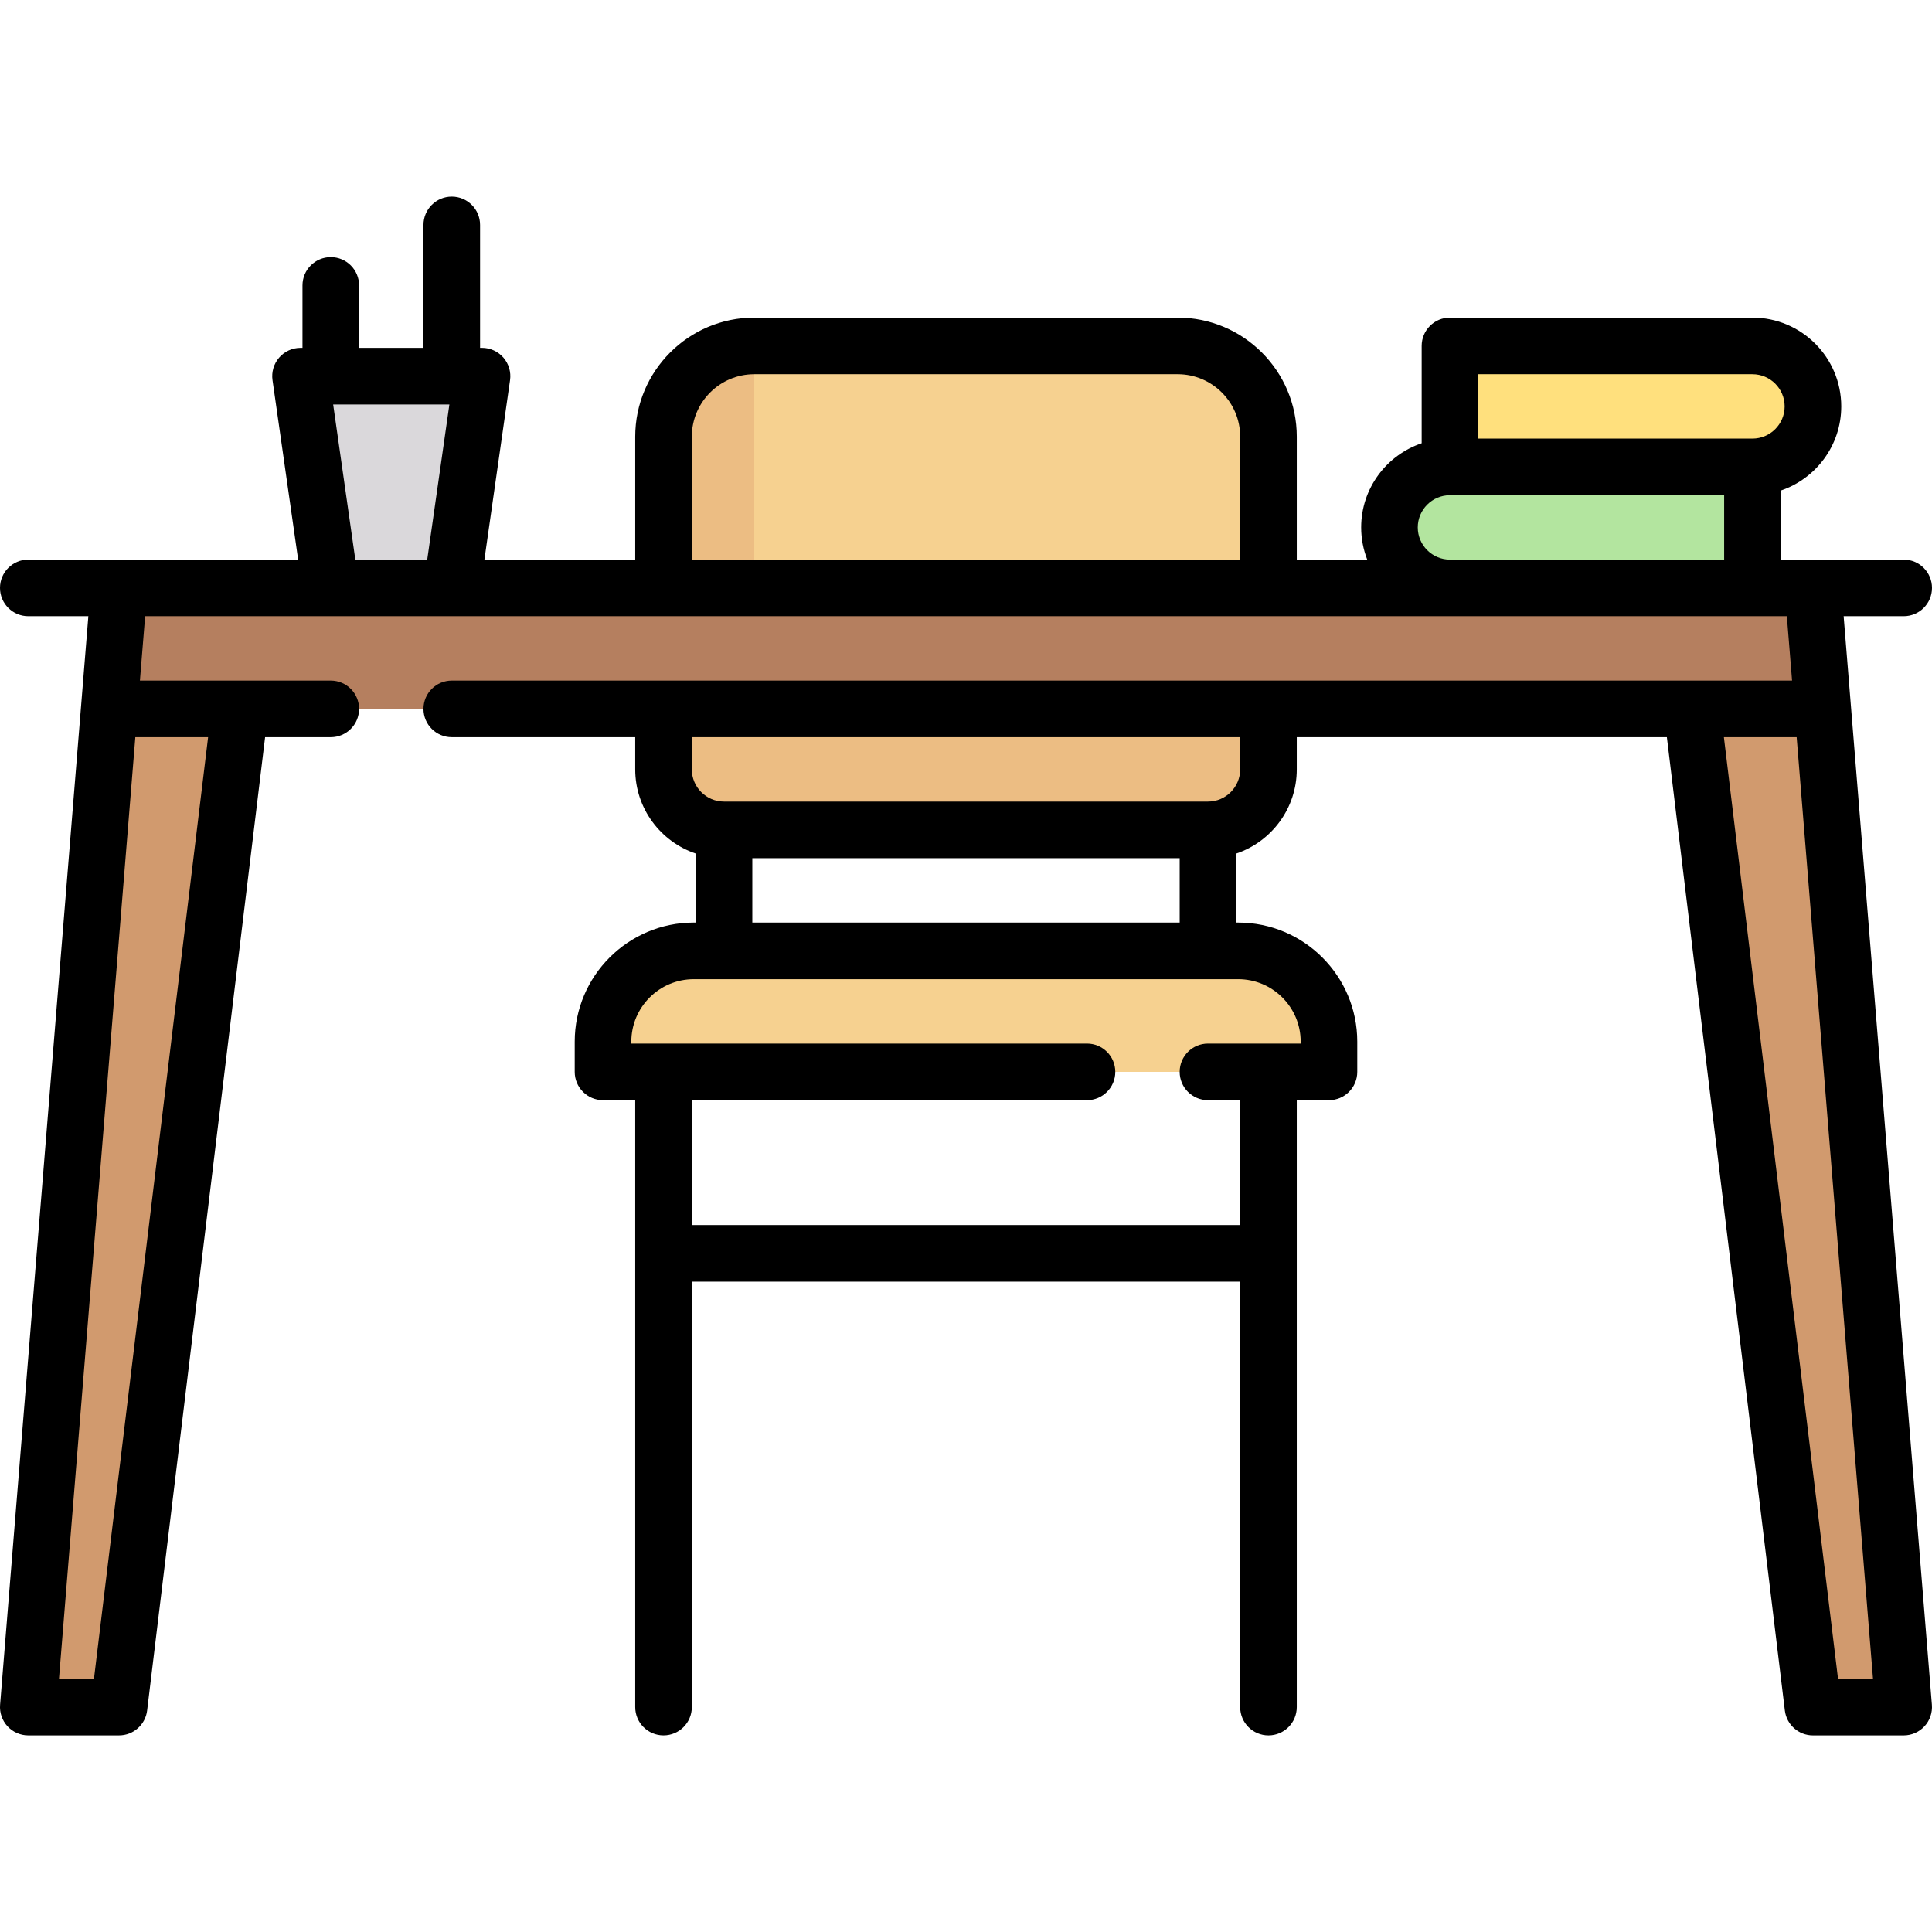 <svg id="Capa_1" enable-background="new 0 0 512 512" height="512" viewBox="0 0 512 512" width="512" xmlns="http://www.w3.org/2000/svg"><g><g><path d="m312.113 219.928h-112.226c-13.282 0-24.048-10.767-24.048-24.048v-80.161c0-13.282 10.767-24.048 24.048-24.048h112.226c13.282 0 24.048 10.767 24.048 24.048v80.161c0 13.281-10.766 24.048-24.048 24.048z" fill="#f6d190"/><path d="m199.887 187.863v-94.721-1.472c-13.282 0-24.048 10.767-24.048 24.048v80.161c0 13.282 10.767 24.048 24.048 24.048h112.226c13.282 0 24.048-10.767 24.048-24.048v-8.016z" fill="#ecbd83"/><path d="m28.948 187.863-20.745 255.868c-.378 4.667 3.307 8.664 7.99 8.664h8.253c4.054 0 7.47-3.027 7.958-7.052l31.21-257.481-17.384-9.054z" fill="#d19a6e"/><path d="m483.052 187.863-19.384-5.511-15.281 5.511 31.21 257.481c.488 4.025 3.904 7.052 7.958 7.052h8.253c4.683 0 8.368-3.997 7.99-8.664z" fill="#d19a6e"/><path d="m480.452 155.799h-448.904l-2.6 32.064h454.104z" fill="#b57f5f"/><path d="m328.145 251.992h-144.29c-13.282 0-24.048 10.767-24.048 24.048 0 4.427 3.589 8.016 8.016 8.016h176.355c4.427 0 8.016-3.589 8.016-8.016 0-13.281-10.767-24.048-24.049-24.048z" fill="#f6d190"/><path d="m384.258 123.734h80.161v32.065h-80.161c-8.854 0-16.032-7.178-16.032-16.032 0-8.855 7.178-16.033 16.032-16.033z" fill="#b3e59f"/><path d="m464.419 123.734h-80.161v-32.064h80.161c8.854 0 16.032 7.178 16.032 16.032.001 8.854-7.177 16.032-16.032 16.032z" fill="#ffe07d"/><path d="m79.645 99.686 8.016 56.113h32.065l8.016-56.113z" fill="#dad8db"/></g><path d="m488.585 163.299h15.915c4.142 0 7.5-3.358 7.5-7.5s-3.358-7.5-7.5-7.5h-32.581v-18.297c9.308-3.139 16.032-11.946 16.032-22.3 0-12.976-10.557-23.532-23.532-23.532h-80.161c-4.142 0-7.5 3.358-7.5 7.5v25.797c-9.308 3.139-16.033 11.946-16.033 22.3 0 3.009.574 5.885 1.608 8.532h-18.672v-32.581c0-17.396-14.152-31.548-31.548-31.548h-112.226c-17.396 0-31.548 14.153-31.548 31.548v32.581h-39.966l6.793-47.552c.307-2.153-.334-4.332-1.759-5.975-1.425-1.642-3.492-2.586-5.666-2.586h-.516v-32.581c0-4.142-3.358-7.5-7.5-7.5s-7.5 3.358-7.5 7.5v32.581h-17.064v-16.549c0-4.142-3.358-7.5-7.5-7.5s-7.5 3.358-7.5 7.5v16.548h-.516c-2.174 0-4.241.944-5.666 2.586-1.424 1.643-2.066 3.822-1.759 5.975l6.793 47.552h-71.513c-4.142 0-7.5 3.358-7.5 7.5s3.358 7.5 7.5 7.5h15.916l-23.392 288.491c-.169 2.087.542 4.151 1.962 5.69 1.419 1.54 3.419 2.416 5.513 2.416h24.048c3.793 0 6.989-2.832 7.445-6.598l31.265-257.935h17.406c4.142 0 7.5-3.358 7.5-7.5s-3.358-7.5-7.5-7.5h-50.582l1.384-17.064h435.07l1.384 17.064h-355.194c-4.142 0-7.5 3.358-7.5 7.5s3.358 7.5 7.5 7.5h48.614v8.532c0 10.354 6.724 19.16 16.032 22.3v18.297h-.516c-17.396 0-31.548 14.153-31.548 31.548v8.016c0 4.142 3.358 7.5 7.5 7.5h8.532v160.839c0 4.142 3.358 7.5 7.5 7.5s7.5-3.358 7.5-7.5v-112.74h145.322v112.742c0 4.142 3.358 7.5 7.5 7.5s7.5-3.358 7.5-7.5v-160.839h8.532c4.142 0 7.5-3.358 7.5-7.5v-8.016c0-17.396-14.152-31.548-31.548-31.548h-.516v-18.298c9.308-3.139 16.032-11.946 16.032-22.3v-8.531h98.08l31.265 257.935c.456 3.766 3.652 6.598 7.445 6.598h24.049c2.094 0 4.094-.876 5.513-2.416 1.42-1.54 2.131-3.603 1.962-5.69zm-433.436 32.064-30.247 249.532h-9.27l20.232-249.532zm336.609-96.193h72.661c4.705 0 8.532 3.828 8.532 8.532s-3.828 8.532-8.532 8.532h-72.661zm-208.419 16.548c0-9.125 7.423-16.548 16.548-16.548l112.226-.001c9.125 0 16.548 7.424 16.548 16.548v32.581h-145.322zm-89.173 32.581-5.874-41.113h30.802l-5.874 41.113zm290.092 0c-4.705 0-8.532-3.828-8.532-8.532s3.828-8.532 8.532-8.532h72.661v17.064zm-39.565 127.741v.516h-24.566c-4.142 0-7.5 3.358-7.5 7.5s3.358 7.5 7.5 7.5h8.534v33.097h-145.322v-33.097h104.725c4.142 0 7.5-3.358 7.5-7.5s-3.358-7.5-7.5-7.5h-120.757v-.516c0-9.125 7.423-16.548 16.548-16.548h144.29c9.125 0 16.548 7.424 16.548 16.548zm-145.322-31.548v-17.064l113.258-.001v17.065zm129.29-40.598c0 4.705-3.828 8.532-8.532 8.532l-128.258.001c-4.705 0-8.532-3.828-8.532-8.532v-8.532h145.322zm158.437 241.001-30.247-249.532h19.284l20.232 249.532z"/></g></svg>